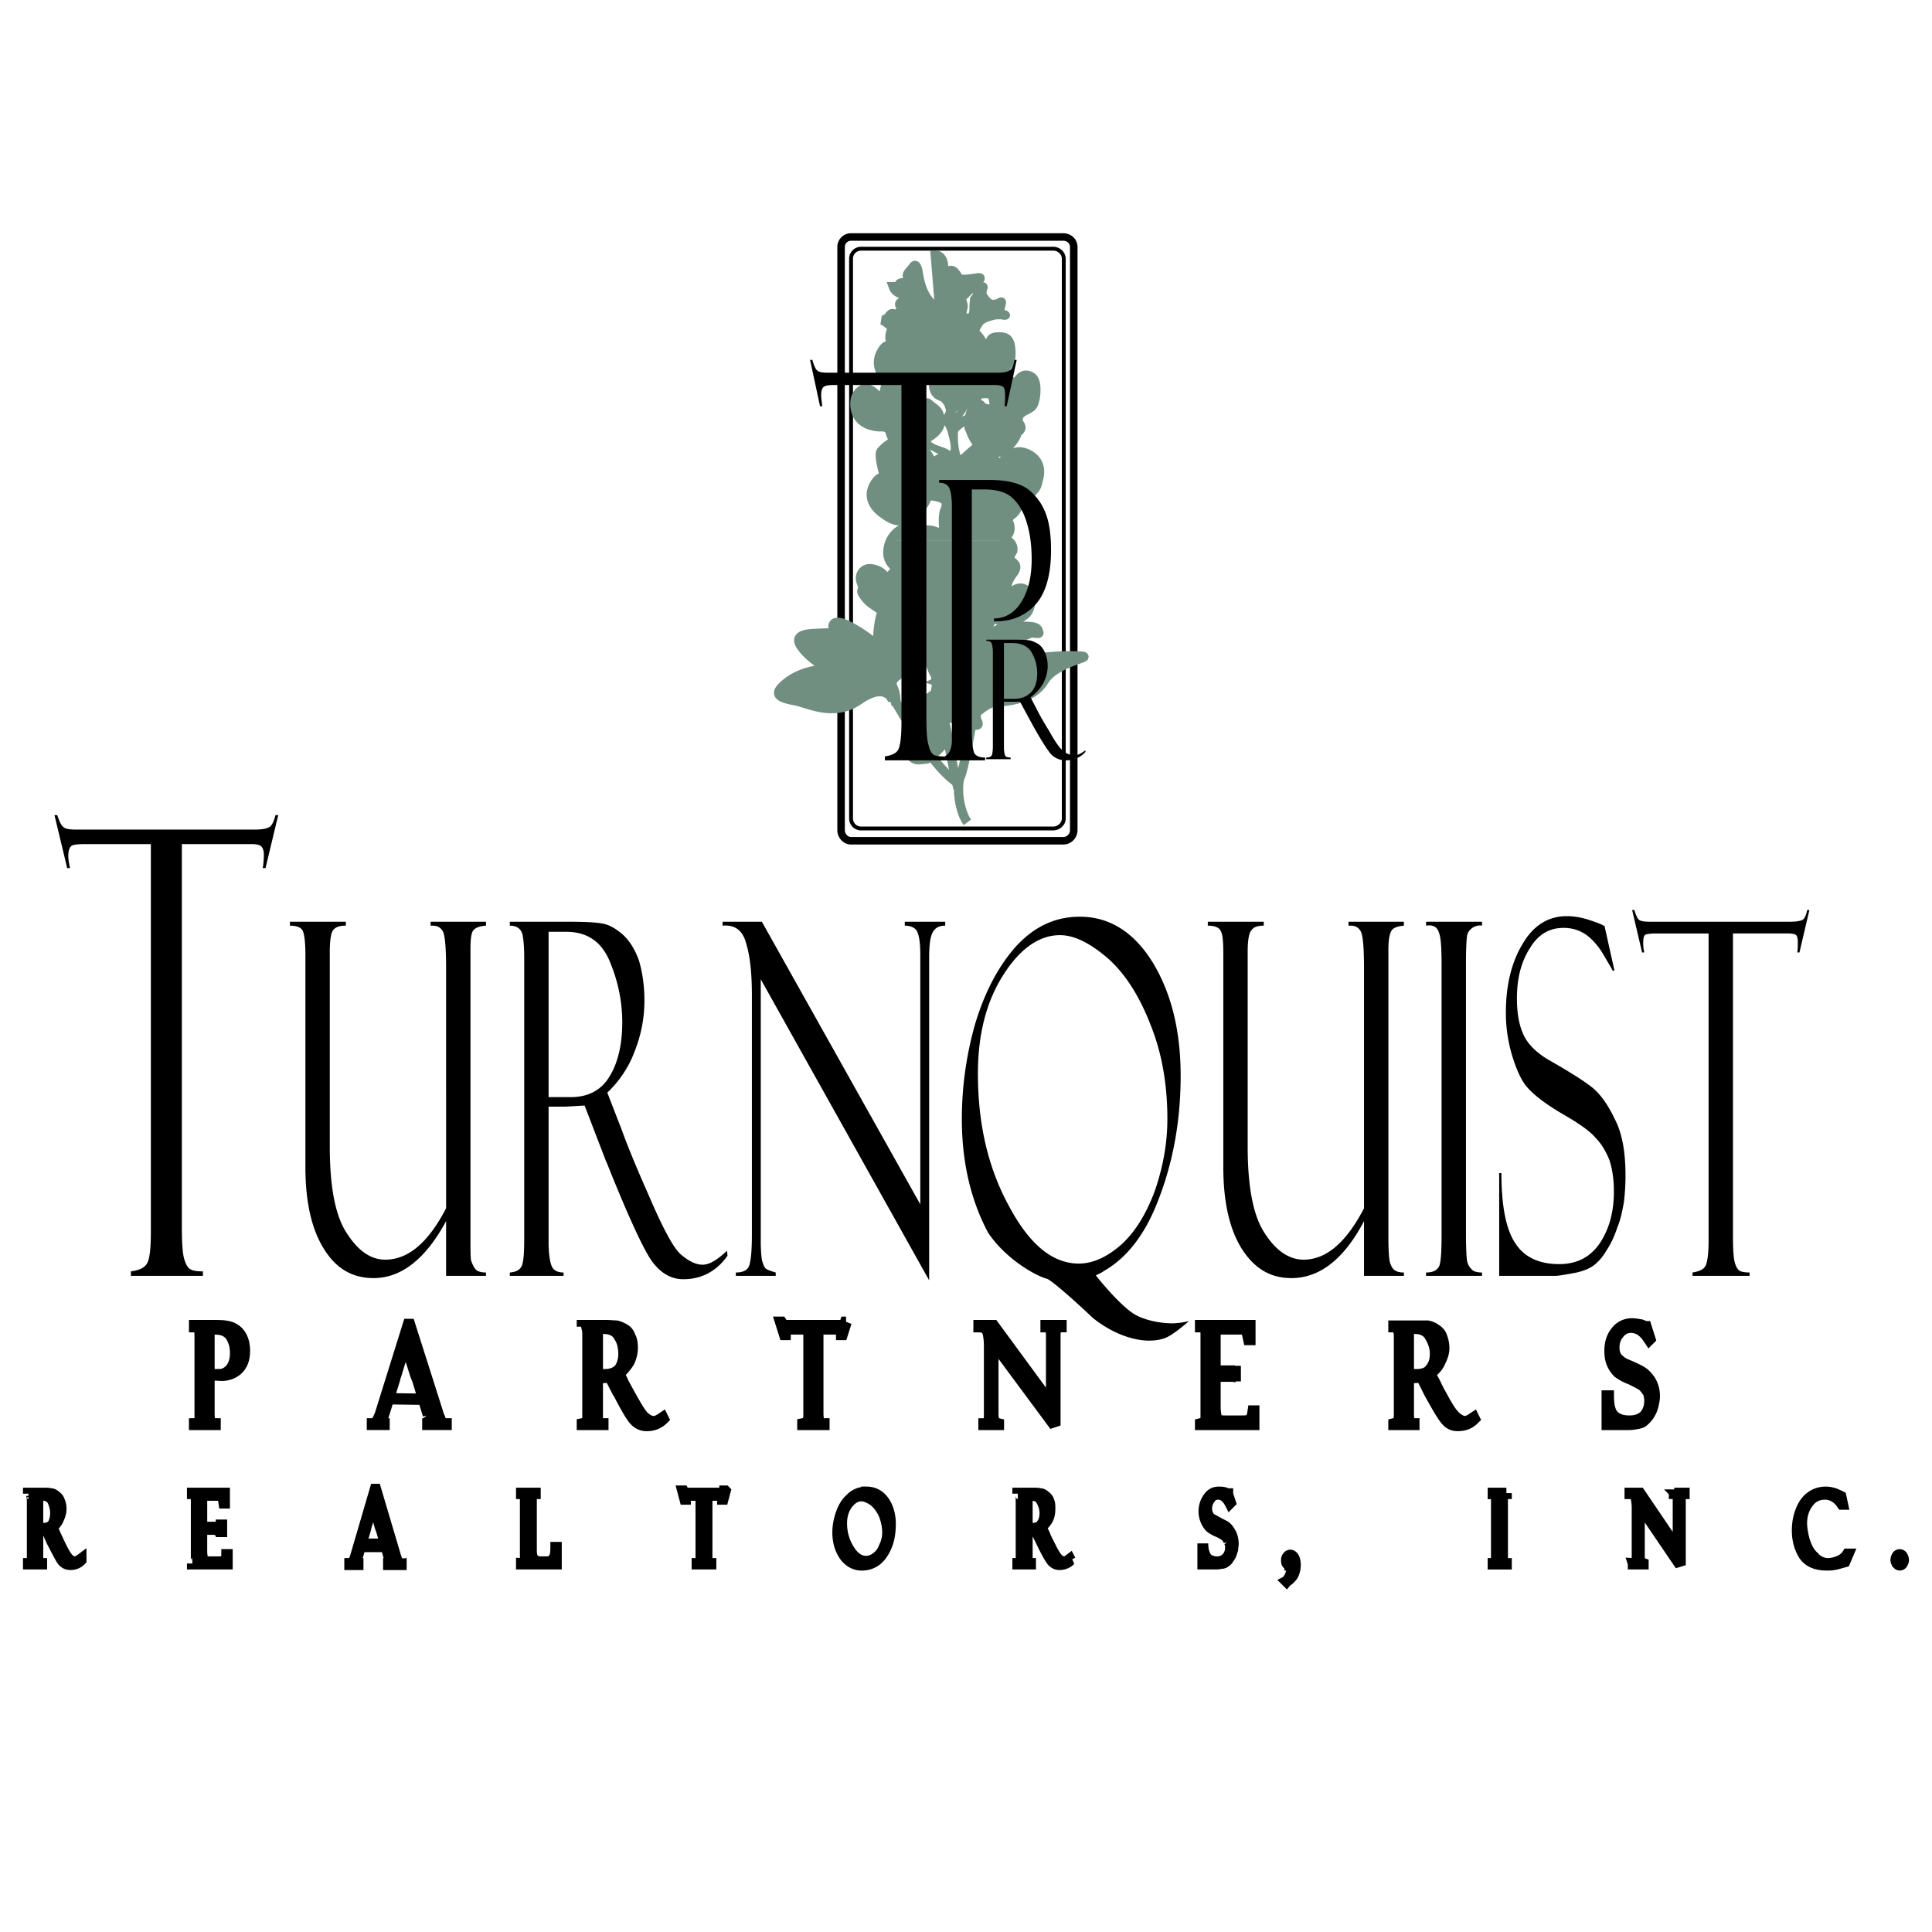 <svg xmlns="http://www.w3.org/2000/svg" width="2500" height="2500" viewBox="0 0 192.756 192.756"><path fill-rule="evenodd" clip-rule="evenodd" fill="#fff" d="M0 0h192.756v192.756H0V0z"/><path d="M3.774 149.191v3.287h.552c.387 0 .719-.111.94-.389.166-.279.276-.67.276-1.115s-.111-.836-.276-1.227c-.221-.389-.553-.557-1.05-.557h-.442v.001zm-.94-.168v-.055h1.437c.387 0 .608 0 .774.055.166 0 .332.057.498.225.166.111.332.277.387.5.111.223.166.502.166.781 0 .391-.111.725-.276 1.059-.111.279-.332.557-.608.779l.332.781c.11.223.276.613.608 1.281.332.668.608 1.059.773 1.17.221.168.387.223.553.223.166 0 .387-.111.608-.277v.111a1.414 1.414 0 0 1-1.05.445c-.332 0-.552-.111-.774-.334-.221-.279-.553-.947-1.105-2.006l-.497-1.115h-.886v2.73c0 .223 0 .391.055.445.055.111.166.168.332.168v.055H2.834v-.055c.166 0 .276-.057.276-.168.056-.055.111-.223.111-.502v-5.627c0-.168-.055-.334-.055-.445-.055-.167-.166-.224-.332-.224zm0 0v-.055h1.437c.387 0 .608 0 .774.055.166 0 .332.057.498.225.166.111.332.277.387.5.111.223.166.502.166.781 0 .391-.111.725-.276 1.059-.111.279-.332.557-.608.779l.332.781c.11.223.276.613.608 1.281.332.668.608 1.059.773 1.17.221.168.387.223.553.223.166 0 .387-.111.608-.277v.111a1.414 1.414 0 0 1-1.05.445c-.332 0-.552-.111-.774-.334-.221-.279-.553-.947-1.105-2.006l-.497-1.115h-.886v2.73c0 .223 0 .391.055.445.055.111.166.168.332.168v.055H2.834v-.055c.166 0 .276-.057.276-.168.056-.055.111-.223.111-.502v-5.627c0-.168-.055-.334-.055-.445-.055-.167-.166-.224-.332-.224zm.94.168v3.287h.552c.387 0 .719-.111.94-.389.166-.279.276-.67.276-1.115s-.111-.836-.276-1.227c-.221-.389-.553-.557-1.05-.557h-.442v.001z" fill-rule="evenodd" clip-rule="evenodd"/><path d="M3.774 149.191v3.287h.552c.387 0 .719-.111.94-.389.166-.279.276-.67.276-1.115s-.111-.836-.276-1.227c-.221-.389-.553-.557-1.05-.557h-.442v.001zm-.94-.168v-.055h1.437c.387 0 .608 0 .774.055.166 0 .332.057.498.225.166.111.332.277.387.5.11.223.166.502.166.781 0 .391-.111.725-.276 1.059-.111.279-.332.557-.608.779l.332.781c.111.223.276.613.608 1.281.332.668.608 1.059.773 1.17.221.168.387.223.553.223.166 0 .387-.111.608-.277v.111a1.414 1.414 0 0 1-1.05.445c-.332 0-.552-.111-.774-.334-.221-.279-.553-.947-1.105-2.006l-.497-1.115h-.886v2.73c0 .223 0 .391.055.445.056.111.166.168.332.168v.055H2.834v-.055c.166 0 .276-.057.276-.168.056-.055.111-.223.111-.502v-5.627c0-.168-.055-.334-.055-.445-.055-.167-.166-.224-.332-.224zm0 0v-.055h1.437c.387 0 .608 0 .774.055.166 0 .332.057.498.225.166.111.332.277.387.5.11.223.166.502.166.781 0 .391-.111.725-.276 1.059-.111.279-.332.557-.608.779l.332.781c.111.223.276.613.608 1.281.332.668.608 1.059.773 1.17.221.168.387.223.553.223.166 0 .387-.111.608-.277v.111a1.414 1.414 0 0 1-1.05.445c-.332 0-.552-.111-.774-.334-.221-.279-.553-.947-1.105-2.006l-.497-1.115h-.886v2.73c0 .223 0 .391.055.445.056.111.166.168.332.168v.055H2.834v-.055c.166 0 .276-.057.276-.168.056-.055.111-.223.111-.502v-5.627c0-.168-.055-.334-.055-.445-.055-.167-.166-.224-.332-.224zm.94.168v3.287h.552c.387 0 .719-.111.94-.389.166-.279.276-.67.276-1.115s-.111-.836-.276-1.227c-.221-.389-.553-.557-1.05-.557h-.442v.001zm82.628 6.577c.332 0 .719-.111 1.05-.391.332-.223.608-.613.774-1.059.221-.445.332-.947.332-1.393 0-.725-.166-1.338-.387-1.895-.276-.559-.608-1.004-1.05-1.338-.442-.279-.829-.445-1.161-.445-.498 0-.94.223-1.382.779-.387.502-.608 1.17-.608 1.951 0 1.002.276 1.895.773 2.674.498.781 1.051 1.117 1.659 1.117zm.055-6.911c.664 0 1.271.279 1.713.891.442.613.664 1.395.664 2.285 0 1.17-.221 2.117-.774 2.953-.498.781-1.216 1.17-2.1 1.17-.664 0-1.271-.334-1.713-.947-.442-.668-.663-1.393-.663-2.34 0-.557.11-1.227.332-1.838.221-.67.552-1.172.995-1.561.385-.39.938-.613 1.546-.613zm0 0c.664 0 1.271.279 1.713.891.442.613.664 1.395.664 2.285 0 1.17-.221 2.117-.774 2.953-.498.781-1.216 1.17-2.1 1.17-.664 0-1.271-.334-1.713-.947-.442-.668-.663-1.393-.663-2.34 0-.557.11-1.227.332-1.838.221-.67.552-1.172.995-1.561.385-.39.938-.613 1.546-.613zm-.055 6.911c.332 0 .719-.111 1.05-.391.332-.223.608-.613.774-1.059.221-.445.332-.947.332-1.393 0-.725-.166-1.338-.387-1.895-.276-.559-.608-1.004-1.05-1.338-.442-.279-.829-.445-1.161-.445-.498 0-.94.223-1.382.779-.387.502-.608 1.17-.608 1.951 0 1.002.276 1.895.773 2.674.498.781 1.051 1.117 1.659 1.117zm16.084-6.577v3.287h.496c.443 0 .773-.111.939-.389.221-.279.332-.67.332-1.115s-.111-.836-.332-1.227c-.166-.389-.553-.557-1.049-.557h-.386v.001zm-.941-.168v-.055h1.438c.332 0 .609 0 .773.055.166 0 .332.057.498.225.166.111.332.277.387.5.111.223.111.502.111.781 0 .391-.057.725-.221 1.059a2.933 2.933 0 0 1-.664.779l.387.781c.055.223.277.613.607 1.281.332.668.609 1.059.775 1.17.221.168.387.223.553.223.164 0 .33-.111.551-.277l.057.111a1.545 1.545 0 0 1-1.105.445c-.277 0-.498-.111-.719-.334-.221-.279-.607-.947-1.105-2.006l-.553-1.115H102.487v2.73c0 .223 0 .391.055.445a.305.305 0 0 0 .275.168v.055h-1.271v-.055c.166 0 .223-.057.277-.168.055-.055.055-.223.055-.502v-5.627c0-.168 0-.334-.055-.445-.001-.167-.112-.224-.278-.224zm0 0v-.055h1.438c.332 0 .609 0 .773.055.166 0 .332.057.498.225.166.111.332.277.387.5.111.223.111.502.111.781 0 .391-.057.725-.221 1.059a2.933 2.933 0 0 1-.664.779l.387.781c.055.223.277.613.607 1.281.332.668.609 1.059.775 1.17.221.168.387.223.553.223.164 0 .33-.111.551-.277l.057.111a1.545 1.545 0 0 1-1.105.445c-.277 0-.498-.111-.719-.334-.221-.279-.607-.947-1.105-2.006l-.553-1.115H102.487v2.73c0 .223 0 .391.055.445a.305.305 0 0 0 .275.168v.055h-1.271v-.055c.166 0 .223-.057.277-.168.055-.055.055-.223.055-.502v-5.627c0-.168 0-.334-.055-.445-.001-.167-.112-.224-.278-.224zm.941.168v3.287h.496c.443 0 .773-.111.939-.389.221-.279.332-.67.332-1.115s-.111-.836-.332-1.227c-.166-.389-.553-.557-1.049-.557h-.386v.001zm-30.122-.445l-.222.836h-.055v-.223c0-.057 0-.111-.056-.111-.055-.057-.11-.057-.166-.057H70.54v6.074c0 .223 0 .391.056.502 0 .111.055.166.11.166.055.057.11.057.221.057v.055h-1.382v-.055c.166 0 .276-.057.332-.168.055-.055.055-.223.055-.445v-6.186h-1.271c-.11 0-.166 0-.221.057-.055 0-.055.055-.055.166v.168h-.056l-.221-.836h.055c.055.111.055.166.111.166.055.057.11.057.276.057h3.371c.11 0 .221 0 .276-.057.055 0 .11-.055.11-.166h.057z" fill="none" stroke="#000" stroke-width="1.082" stroke-miterlimit="2.613"/><path d="M52.024 156.045v-.055a.475.475 0 0 0 .332-.111c.055-.111.055-.223.055-.447v-5.795c0-.223 0-.334-.055-.445s-.166-.168-.332-.168v-.055h1.382v.055c-.166 0-.221.057-.276.113-.055 0-.111.055-.111.111v5.404c0 .445.056.725.221.893.111.166.387.277.719.277h.608c.332 0 .553-.111.663-.334.166-.168.221-.557.221-1.115h.055v1.672h-3.482zM19.194 149.023v-.055H22.4v1.002h-.055c-.055-.389-.11-.611-.166-.668-.056-.055-.166-.111-.332-.111h-1.713v3.176h1.547c.166 0 .276 0 .332-.055 0 0 .055-.057.055-.168h.055v.67h-.055c0-.111-.055-.168-.111-.168 0-.055-.11-.055-.221-.055h-1.603v2.172c0 .334.055.557.055.725.056.168.111.223.222.279.11.055.221.055.442.055h.884c.276 0 .498 0 .553-.055.11 0 .166-.057.221-.168.055-.055.11-.223.11-.502h.055v.947h-3.482v-.055a.426.426 0 0 0 .276-.111c.055-.057.111-.168.111-.391v-5.74c0-.277-.056-.445-.056-.557-.053-.11-.164-.167-.33-.167zM150.293 148.969v.055c-.055 0-.166 0-.221.057l-.166.168V155.769c.055.055.055.111.111.166.055 0 .166.057.275.057v.055h-1.326v-.055c.166 0 .275-.057.275-.168.057-.055.057-.277.057-.613v-5.35c0-.334 0-.557-.057-.668a.302.302 0 0 0-.275-.168v-.055h1.327v-.001zM167.039 148.969h.996v.055c-.166 0-.277.057-.332.168-.055.057-.055.223-.055.502v6.463l-4.09-6.018v5.238c0 .168 0 .279.055.334 0 .111 0 .168.055.168.057.055.111.055.277.111v.055h-.996v-.055a.473.473 0 0 0 .332-.111c.057-.111.057-.334.057-.67v-4.791c0-.391-.057-.725-.111-1.004-.111-.277-.277-.391-.607-.391v-.055h.994l3.814 5.629v-4.961c0-.277-.057-.445-.111-.5a.415.415 0 0 0-.277-.113v-.054h-.001z" fill-rule="evenodd" clip-rule="evenodd" stroke="#000" stroke-width="1.082" stroke-miterlimit="2.613"/><path d="M38.815 155.377l-.718-2.562-.166-.447-.663-2.396-.774 2.453v.055l-.055.225-.829 2.785c-.055.168-.055.391-.055.391 0 .111.055.111.166.111v.111h-.829v-.111c.11 0 .221 0 .276-.057.11-.111.166-.277.276-.557l1.989-6.799h.056l1.934 6.52s.055.223.166.502c.11.279.276.391.442.391v.111H38.76v-.111c.111 0 .221-.057.221-.168 0-.055-.055-.223-.11-.391l-.056-.056z" fill="none" stroke="#000" stroke-width="1.082" stroke-miterlimit="2.613"/><path fill-rule="evenodd" clip-rule="evenodd" stroke="#000" stroke-width="1.082" stroke-miterlimit="2.613" d="M35.997 154.039h2.542v.279h-2.542v-.279zM183.676 149.303l.166.781h-.055c-.443-.67-1.051-1.004-1.715-1.004-.662 0-1.27.279-1.656.836-.443.557-.664 1.281-.664 2.062 0 .5.111 1.113.275 1.727.223.668.498 1.227.941 1.615.387.447.883.67 1.436.67.387 0 .773-.111 1.162-.279.33-.166.607-.391.773-.668h.055l-.332.779c-.607.168-.939.279-1.105.279-.166.055-.441.055-.719.055-1.049 0-1.822-.334-2.266-1.002-.441-.725-.662-1.504-.662-2.508 0-.613.109-1.281.33-1.84.223-.611.553-1.113.996-1.447.441-.336.939-.502 1.547-.502.277 0 .498.055.719.111.221.055.387.168.553.223l.221.112zM189.148 155.656c0-.168.055-.279.109-.391s.166-.168.277-.168c.109 0 .221.057.275.168s.111.223.111.391c0 .111-.057.223-.111.334s-.166.166-.275.166c-.111 0-.166-.055-.277-.166-.054-.111-.109-.222-.109-.334z"/><path d="M122.492 149.08l.277.836-.055.055s-.057-.111-.166-.277c-.166-.223-.277-.334-.443-.445s-.387-.168-.553-.168c-.387 0-.662.168-.828.445a1.566 1.566 0 0 0-.332 1.004c0 .223.055.445.166.668.055.168.275.334.607.502.498.279.83.445 1.051.557.166.111.387.336.553.67.166.277.275.668.275 1.113 0 .168-.055.391-.055.559l-.166.5c-.055.168-.166.279-.275.447a.666.666 0 0 1-.277.277c-.109.111-.275.168-.498.168-.221.055-.387.055-.441.055h-1.326v-2.061c0 .668.166 1.17.387 1.447.221.225.553.391 1.051.391.441 0 .719-.166.994-.445.221-.279.332-.613.332-1.004 0-.277-.055-.445-.166-.611a1.201 1.201 0 0 0-.277-.447c-.164-.166-.441-.334-.828-.5-.387-.168-.664-.336-.828-.502-.111-.168-.277-.334-.389-.67a2.273 2.273 0 0 1-.164-.836c0-.557.164-1.002.441-1.393.275-.391.607-.557 1.051-.557.164 0 .33 0 .553.055.164.057.275.111.33.111v.056h-.001zm5.86 8.693c.221-.279.387-.502.441-.781.111-.277.166-.5.166-.668s-.109-.223-.109-.223l-.057.055h-.11a.408.408 0 0 1-.221-.111c-.111-.111-.111-.223-.111-.389 0-.111 0-.225.111-.336.055-.111.164-.166.275-.166s.221.055.332.223c.109.168.166.445.166.725 0 .502-.111.836-.277 1.115-.22.277-.386.445-.606.556z" fill="none" stroke="#000" stroke-width="1.082" stroke-miterlimit="2.613"/><path d="M19.416 132.363v-.111h2.21c.774 0 1.382.111 1.714.334.387.223.608.502.773.836s.276.779.276 1.338c0 .836-.221 1.447-.718 1.895-.442.389-1.05.611-1.824.557v-.057c.498 0 .885-.223 1.216-.611.277-.391.442-.893.442-1.506 0-.5-.055-.891-.221-1.281-.166-.391-.332-.668-.608-.836-.276-.223-.719-.334-1.271-.334h-.553v8.471c0 .445.055.725.166.836.056.111.222.166.442.166v.057h-2.045v-.057c.387 0 .553-.223.553-.668v-8.137c0-.389-.056-.613-.111-.725s-.221-.167-.441-.167z" fill-rule="evenodd" clip-rule="evenodd" stroke="#000" stroke-width="1.127" stroke-miterlimit="2.613"/><path d="M58.104 132.363v-.111h2.211c.553 0 .995.055 1.216.055.221.057.497.168.773.334.276.168.442.391.553.725.166.279.221.67.221 1.115s-.11.947-.332 1.393a5.055 5.055 0 0 1-.995 1.17l.498 1.059c.166.279.442.836.995 1.785.498.891.884 1.447 1.161 1.615.276.223.553.334.829.334s.553-.168.884-.391l.055.111c-.442.447-.995.67-1.658.67-.442 0-.829-.168-1.16-.502-.332-.334-.885-1.281-1.659-2.787l-.055-.055-.773-1.504-.664.055h-.608v3.734c0 .334 0 .557.055.668s.221.223.498.223v.057h-2.045v-.057c.276-.055.442-.111.498-.223s.055-.391.055-.725v-7.857c0-.277 0-.445-.055-.613-.056-.166-.222-.278-.498-.278zm1.492.166v4.625h.774c.664 0 1.105-.223 1.437-.557.276-.391.442-.891.442-1.504s-.11-1.227-.442-1.729c-.276-.557-.829-.836-1.603-.836h-.608v.001z" fill="none" stroke="#000" stroke-width="1.127" stroke-miterlimit="2.613"/><path d="M84.412 131.918l-.387 1.225h-.055v-.334c0-.055 0-.168-.055-.168-.055-.055-.166-.055-.276-.055h-2.045V141c0 .391.056.613.056.725.055.168.11.223.221.279.056 0 .166.055.332.055v.057h-2.101v-.057c.276-.055.442-.111.498-.223s.111-.334.111-.668v-8.582h-1.935c-.221 0-.332 0-.387.055-.056 0-.111.113-.111.225 0 .055.055.111.055.277h-.055l-.387-1.225h.056c.11.166.166.277.221.277.056.057.166.057.387.057h5.14c.221 0 .331 0 .442-.057.111 0 .166-.111.221-.277h.054zM104.365 132.252h1.492v.111c-.223 0-.387.055-.443.166-.109.111-.166.391-.166.725v8.973l-6.189-8.359v7.301c0 .223.055.389.055.5.057.113.057.225.111.225.055.055.166.111.387.166v.057h-1.438v-.057c.223 0 .387-.111.443-.223.109-.111.109-.391.109-.836v-6.688c0-.557-.055-1.059-.166-1.447-.164-.336-.441-.502-.883-.502v-.111h1.436l5.805 7.912V133.2c0-.391-.057-.613-.166-.725-.057-.057-.223-.111-.387-.111v-.112zM119.785 132.363v-.111h4.918v1.393h-.109c-.111-.502-.166-.836-.277-.891-.055-.113-.221-.168-.496-.168h-2.598v7.746c0 .502.055.779.109 1.002s.166.334.332.391.387.057.662.057h1.383c.441 0 .719 0 .828-.057.111 0 .223-.111.277-.223.109-.111.166-.334.221-.725h.055v1.338h-5.305v-.057c.221-.055.332-.111.441-.166.055-.057.111-.279.111-.559v-7.969c0-.389 0-.611-.057-.779-.053-.167-.219-.222-.495-.222zM164.221 132.363l.387 1.227-.055.055s-.111-.168-.277-.391c-.221-.277-.441-.445-.662-.613-.275-.111-.553-.223-.885-.223-.496 0-.939.223-1.215.613-.332.391-.498.836-.498 1.395 0 .334.055.668.221.947.166.223.441.5.885.723.828.336 1.381.613 1.658.781.275.166.553.445.828.836.277.445.443.947.443 1.615 0 .279-.057.502-.111.781-.055.223-.109.445-.221.668s-.221.445-.387.613c-.166.223-.332.334-.443.445-.164.111-.441.168-.773.223-.33.057-.553.057-.662.057h-2.102v-2.842h.111c0 .947.166 1.615.498 1.949.387.391.883.559 1.602.559.664 0 1.162-.168 1.549-.559.33-.389.496-.891.496-1.449 0-.334-.055-.611-.166-.891-.166-.223-.33-.445-.496-.613-.221-.168-.664-.391-1.217-.668a5.054 5.054 0 0 1-1.271-.67c-.221-.223-.441-.5-.607-.891s-.221-.836-.221-1.227c0-.779.166-1.393.607-1.949a1.959 1.959 0 0 1 1.604-.781c.275 0 .553.057.885.111.274.113.44.169.495.169z" fill-rule="evenodd" clip-rule="evenodd" stroke="#000" stroke-width="1.127" stroke-miterlimit="2.613"/><path d="M140.51 132.529v4.625h.83c.607 0 1.105-.166 1.381-.557.332-.391.498-.891.498-1.504s-.166-1.17-.498-1.729c-.275-.557-.828-.836-1.547-.836h-.664v.001zm-1.436-.166v-.057H142.445c.275.057.553.168.773.334.277.168.498.391.607.725.111.279.221.67.221 1.115 0 .502-.164.947-.387 1.393-.221.502-.553.836-.994 1.17l.553 1.059c.111.279.441.893.939 1.785.498.891.939 1.447 1.217 1.615.275.223.553.334.773.334.275 0 .553-.168.885-.391l.055.111c-.443.447-.939.67-1.658.67-.441 0-.83-.168-1.105-.502-.332-.334-.885-1.281-1.713-2.787l-.773-1.559-.719.055h-.609v3.734c0 .334.057.557.111.668.055.168.221.223.441.223v.057h-1.988v-.057c.221-.055.387-.111.441-.223s.111-.334.111-.725v-7.857c0-.223-.057-.445-.111-.613-.054-.165-.165-.277-.441-.277zm-96.335 8.805l-1.05-3.455-.221-.559-.995-3.176-.995 3.232-.055.111-.055.279-1.161 3.732c-.11.223-.11.391-.11.502s.055.223.221.223v.057h-1.161v-.057c.166 0 .332-.055.387-.166.11-.111.221-.336.387-.725l2.819-9.027h.11l2.764 8.693s.055.277.221.611c.11.391.332.613.663.613v.057h-1.824v-.057c.166 0 .221-.111.221-.277 0-.113 0-.279-.11-.559l-.056-.052zm-4.145-1.617l4.034.057" fill="none" stroke="#000" stroke-width="1.127" stroke-miterlimit="2.613"/><path d="M27.761 81.319l-1.271 5.293h-.276c.055-.334.11-.78.11-1.337 0-.446-.11-.725-.332-.892-.166-.111-.498-.167-.939-.167h-6.909v38.115c0 1.561.056 2.619.222 3.232.166.557.332.891.608 1.059.276.168.663.223 1.271.223v.445H13.06v-.445c.884-.111 1.437-.391 1.658-.891.221-.447.332-1.449.332-3.01V84.217H8.417c-.664 0-1.105.056-1.271.167-.221.167-.332.501-.332 1.003 0 .278.055.668.166 1.226h-.276L5.433 81.32h.276c.221.668.442 1.114.664 1.226.166.167.663.223 1.326.223H25.33c.663 0 1.161-.056 1.492-.223.276-.112.497-.558.663-1.226h.276v-.001zM48.487 127.291h-3.979v-5.461c-2.045 3.789-4.477 5.686-7.24 5.686-2.1 0-3.758-.947-4.974-2.955-1.216-1.949-1.824-4.68-1.824-8.135V95.25c0-1.282-.11-2.062-.276-2.396-.166-.334-.608-.501-1.271-.501v-.39h5.582v.39c-.608 0-.995.111-1.271.446-.221.279-.332 1.059-.332 2.229v19.336c0 4.068.553 6.967 1.713 8.693 1.105 1.729 2.376 2.619 3.813 2.619 2.321 0 4.311-1.727 6.08-5.127V96.644c0-2.118-.111-3.343-.332-3.734-.221-.39-.553-.557-1.05-.557h-.166v-.39h5.527v.39c-.719.056-1.105.223-1.327.557-.166.335-.221.892-.221 1.839v28.753c0 1.115 0 1.895.055 2.23.111.334.221.611.442.891.166.223.553.334 1.05.334v.334h.001zM50.864 92.353v-.39h5.914c1.548 0 2.598.056 3.261.167.719.111 1.382.501 2.1 1.115.718.668 1.216 1.504 1.603 2.563.331 1.114.552 2.452.552 4.013 0 1.783-.331 3.455-.995 5.127-.608 1.615-1.548 2.953-2.708 4.066l1.492 3.846c.332.947 1.161 3.064 2.598 6.297 1.382 3.232 2.432 5.238 3.206 5.963.774.668 1.492 1.059 2.21 1.059.719 0 1.492-.502 2.432-1.393l.055.5c-1.105 1.561-2.598 2.342-4.421 2.342-1.216 0-2.266-.613-3.15-1.84-.829-1.17-2.376-4.514-4.532-9.918-.056-.057-.056-.057-.056-.111l-2.1-5.461-1.879.111h-1.713v13.484c0 1.115.111 1.895.276 2.34.166.502.608.725 1.216.725v.334h-5.361v-.334c.663-.055 1.05-.277 1.216-.725.166-.445.221-1.336.221-2.619V95.529c0-.947-.055-1.671-.166-2.284-.166-.614-.608-.892-1.271-.892zm3.868.613v16.495h2.211c1.713 0 3.04-.67 3.869-2.062.829-1.338 1.271-3.176 1.271-5.406 0-2.117-.442-4.178-1.271-6.129-.829-1.95-2.266-2.897-4.311-2.897h-1.769v-.001zM90.271 91.962h4.034v.39c-.607 0-.995.223-1.216.613-.276.446-.387 1.282-.387 2.619v32.154L75.901 97.703v26.135c0 .836.055 1.447.11 1.838.111.445.221.668.332.836.165.168.497.279 1.05.445v.334h-3.979v-.334c.718 0 1.161-.223 1.326-.668.166-.445.276-1.449.276-3.064V99.318c0-2.117-.166-3.845-.553-5.127-.332-1.337-1.105-1.95-2.376-1.839v-.39h3.924l15.807 28.196V95.25c0-1.393-.166-2.173-.442-2.508-.276-.279-.664-.39-1.105-.39v-.39zM140.068 127.291h-3.979v-5.461c-1.99 3.789-4.422 5.686-7.24 5.686-2.102 0-3.703-.947-4.975-2.955-1.217-1.949-1.824-4.68-1.824-8.135V95.25c0-1.282-.055-2.062-.277-2.396-.164-.334-.607-.501-1.27-.501v-.39h5.582v.39c-.553 0-.996.111-1.217.446-.275.279-.387 1.059-.387 2.229v19.336c0 4.068.553 6.967 1.713 8.693 1.105 1.729 2.432 2.619 3.869 2.619 2.266 0 4.256-1.727 6.025-5.127V96.644c0-2.118-.111-3.343-.332-3.734-.221-.39-.553-.557-.996-.557h-.221v-.39h5.527v.39c-.664.056-1.105.223-1.271.557-.166.335-.275.892-.275 1.839v28.753c0 1.115.055 1.895.109 2.23.057.334.166.611.387.891.223.223.553.334 1.051.334v.334h.001zM147.861 91.962v.39c-.275-.055-.553 0-.885.167-.332.223-.553.501-.607.836-.055.39-.109 1.281-.109 2.619v27.139c0 1.447.055 2.34.109 2.674s.221.613.441.836c.166.223.553.334 1.051.334v.334h-5.582v-.334c.719 0 1.105-.223 1.326-.668.166-.502.221-1.504.221-3.121V96.309c0-1.671-.055-2.786-.275-3.288-.166-.557-.607-.78-1.271-.668v-.39h5.581v-.001zM160.076 92.353l.994 4.458-.166.057c0-.057-.275-.502-.828-1.45-.498-.892-1.105-1.616-1.77-2.117-.719-.502-1.436-.725-2.32-.725-1.438 0-2.543.669-3.371 2.062-.885 1.394-1.271 3.066-1.271 4.96 0 1.336.166 2.451.553 3.398.387 1.004 1.215 1.895 2.486 2.676 2.156 1.225 3.648 2.172 4.422 2.785s1.547 1.615 2.266 3.121c.773 1.449 1.105 3.344 1.105 5.684 0 .947-.055 1.838-.166 2.73-.166.891-.332 1.727-.662 2.508-.277.836-.607 1.561-1.051 2.229-.387.668-.828 1.17-1.271 1.504-.441.336-1.105.613-1.99.781-.938.166-1.547.277-1.822.277h-5.639v-10.252h.221c0 3.398.498 5.74 1.438 7.076.885 1.338 2.377 2.006 4.311 2.006 1.824 0 3.152-.725 4.09-2.117.941-1.449 1.383-3.121 1.383-5.127 0-1.225-.166-2.283-.441-3.119-.332-.836-.775-1.617-1.383-2.23-.553-.668-1.658-1.447-3.316-2.395-1.602-.947-2.707-1.783-3.371-2.508-.664-.67-1.16-1.783-1.602-3.178a14.868 14.868 0 0 1-.664-4.402c0-2.73.553-5.014 1.658-6.854 1.105-1.894 2.598-2.786 4.422-2.786.662 0 1.436.111 2.266.39.828.278 1.271.446 1.381.557l.108.001zM180.525 90.792l-.994 4.235h-.221c.055-.279.055-.613.055-1.059 0-.334-.055-.613-.221-.724a2.142 2.142 0 0 0-.719-.112h-5.527v30.203c0 1.281.055 2.117.166 2.562s.275.725.498.893c.221.111.553.166.994.166v.334h-5.693v-.334c.719-.111 1.162-.334 1.326-.725.166-.389.277-1.17.277-2.395V93.133h-5.25c-.553 0-.885.056-1.051.112-.166.111-.221.39-.221.835 0 .167 0 .501.109.947h-.221l-.994-4.235h.221c.166.557.332.892.498 1.003s.496.167 1.049.167h13.984c.553 0 .939-.056 1.215-.167.221-.111.387-.446.498-1.003h.222zM107.625 126.066c1.438 0 2.875-.67 4.311-1.951 1.383-1.281 2.488-3.121 3.316-5.404.775-2.285 1.217-4.625 1.217-7.078 0-3.455-.553-6.631-1.713-9.473-1.105-2.842-2.543-5.07-4.256-6.576-1.77-1.504-3.316-2.284-4.754-2.284-2.045 0-3.979 1.337-5.637 3.956-1.713 2.676-2.543 5.963-2.543 9.863 0 4.961.994 9.363 3.096 13.207 2.045 3.846 4.365 5.74 6.963 5.74zm1.713 1.17c0 .055 2.377 3.01 3.869 3.9 1.162.668 2.764.893 3.76.893.387 0 .939-.057 1.658-.225 0 0-1.383 1.227-2.211 1.617-.609.279-1.328.334-1.77.334-1.381 0-3.482-.557-5.637-2.285-.387-.389-3.98-3.732-4.588-3.9-1.105-.279-4.145-2.006-5.859-4.625-1.768-3.344-2.597-7.133-2.597-11.312a34.7 34.7 0 0 1 1.326-9.473c.941-3.121 2.268-5.684 4.035-7.69 1.824-2.006 3.924-3.009 6.412-3.009 2.93 0 5.361 1.504 7.24 4.513 1.879 3.064 2.818 6.854 2.818 11.367s-.773 8.693-2.266 12.482c-1.271 3.289-3.041 5.629-5.361 6.967-.331.224-.442.278-.829.446z" fill-rule="evenodd" clip-rule="evenodd"/><path d="M120.779 136.709h2.431c0-.055.057-.055.057-.111.055-.055.055-.166.055-.334v1.561c0-.223-.055-.334-.055-.391-.057 0-.166-.055-.332-.055h-2.211" fill="none" stroke="#000" stroke-width=".966" stroke-miterlimit="2.613"/><path d="M85.905 24.814h19.179c.553 0 1.049.446 1.049 1.003v55.836c0 .557-.496 1.003-1.049 1.003H85.905a.995.995 0 0 1-.995-1.003V25.818a.995.995 0 0 1 .995-1.004z" fill="none" stroke="#000" stroke-width=".385" stroke-linejoin="round" stroke-miterlimit="2.613"/><path d="M84.91 23.645h21.168c.607 0 1.051.446 1.051 1.003v58.176c0 .557-.443 1.059-1.051 1.059H84.91c-.553 0-.995-.502-.995-1.059V24.647a.994.994 0 0 1 .995-1.002z" fill="none" stroke="#000" stroke-width=".751" stroke-linejoin="round" stroke-miterlimit="2.613"/><path d="M97.014 71.846s-.829 4.959-1.216 5.684c-.111.223-.166.725-.166 1.226 0 1.115.332 2.563.884 3.288m-3.205-14.711s1.99 10.532 2.266 11.312m-6.798-9.641s3.813 7.077 6.577 8.972" fill="none" stroke="#718f80" stroke-width=".924" stroke-miterlimit="2.613"/><path d="M82.92 66.998s-1.769-1.115-2.487-1.895c-.719-.78-1.493-1.784.663-1.895 2.1-.111 2.929-.111 3.703.391.773.501 2.321 2.452 2.653 3.231.332.78-.664 1.839-1.437 1.338-.774-.501-3.095-1.17-3.095-1.17z" fill-rule="evenodd" clip-rule="evenodd" fill="#718f80" stroke="#718f80" stroke-width=".924" stroke-miterlimit="2.613"/><path d="M88.834 65.605s-1.935-2.118-4.422-3.288c-1.216-.557-1.713-.056-.939 1.059.553.724.939 1.95 2.984 3.009.442.501.553 1.17.774 1.393.719.724 1.658-.279 1.658-.279l-.055-1.894z" fill-rule="evenodd" clip-rule="evenodd" fill="#718f80" stroke="#718f80" stroke-width=".924" stroke-miterlimit="2.613"/><path d="M88.889 69.562s-.774-1.449-3.261.334c-2.542 1.727-5.195.167-6.412 0-1.161-.223-1.99-.502-1.271-1.282.719-.78 2.598-2.229 6.356-1.784 3.703.502 3.537 1.059 3.924 1.505.388.446.664 1.227.664 1.227zM89.386 69.952s0-.78-.276-1.337c-.221-.502-.11-.78.387-1.17.442-.334 2.874-1.672 2.874-2.953 0-1.282-.111-3.177-1.216-4.068-1.05-.892-2.321-1.114-2.874-.111-.553.947-1.05 3.957-.387 4.848.664.947-.11 1.282.387 2.285.553 1.001 1.105 2.506 1.105 2.506z" fill-rule="evenodd" clip-rule="evenodd" fill="#718f80" stroke="#718f80" stroke-width=".924" stroke-miterlimit="2.613"/><path d="M93.753 65.326s-.94.111-1.05-2.34c-.055-.501.11-.557-.939-1.672-.387-.39-2.542-2.953-2.321-.947.221 2.006.11 5.071 1.989 5.35 1.879.334 1.105.892 2.045.725.939-.169.276-1.116.276-1.116z" fill-rule="evenodd" clip-rule="evenodd" fill="#718f80" stroke="#718f80" stroke-width=".924" stroke-miterlimit="2.613"/><path d="M93.698 67.89s-2.156-2.507.607-2.619c2.763-.167 2.156 1.95 2.156 1.95l-1.824 1.17-1.161-.39.222-.111zM102.65 63.208c.664-.111-2.432.725-3.316 2.062-.883 1.338-2.154-1.17-2.154-1.17s1.604-1.059 2.377-1.281c.719-.223 1.602-.334 2.598-.334.939 0 1.381.112 1.438.446.109.334.164.278-.553.223-.664 0-.664.055-.664.055s-.388.111.274-.001z" fill-rule="evenodd" clip-rule="evenodd" fill="#718f80" stroke="#718f80" stroke-width=".924" stroke-miterlimit="2.613"/><path d="M103.039 66.273s.33-1.002.221-1.504c-.057-.446-2.377-.334-3.482.892-1.105 1.17-.277 1.393-.277 1.393l1.549-.056 1.989-.725z" fill-rule="evenodd" clip-rule="evenodd" fill="#718f80" stroke="#718f80" stroke-width=".924" stroke-miterlimit="2.613"/><path d="M94.361 65.159s.608-1.226 1.99-1.449c1.382-.167 1.769-.167 2.708.668.166.167.332.334.441.446.553.725.719 1.337.719 1.337l-1.105 3.232s-3.979-1.616-4.642-3.566c-.664-1.894-.111-.668-.111-.668zM94.637 73.685s-1.824 2.117-2.266 2.062c-.387-.056-1.547.558-1.769-1.226-.221-1.839-.774-2.953 2.929-5.517l1.106 4.681z" fill-rule="evenodd" clip-rule="evenodd" fill="#718f80" stroke="#718f80" stroke-width=".924" stroke-miterlimit="2.613"/><path d="M93.311 69.338s-.055-1.95 1.603-3.12c1.658-1.171 2.045 2.562 2.266 3.455.166.947.221 1.728.221 1.95 0 .279.607.947-.387.668a3.646 3.646 0 0 1-.553-.223c-1.769-.613-2.708-.39-3.04-1.114-.276-.724-.11-1.616-.11-1.616z" fill-rule="evenodd" clip-rule="evenodd" fill="#718f80" stroke="#718f80" stroke-width=".924" stroke-miterlimit="2.613"/><path d="M99.225 70.063c.885-.111 3.703-.056 4.975-2.173 1.271-2.062 5.691-2.396 3.205-2.452-2.432-.111-7.295.502-7.793 1.226-.498.725-2.156 3.399-2.432 3.566-.277.167 0 1.114 0 1.114s1.16-1.17 2.045-1.281z" fill-rule="evenodd" clip-rule="evenodd" fill="#718f80" stroke="#718f80" stroke-width=".924" stroke-miterlimit="2.613"/><path d="M96.129 46.436s-.939-.892-.774-3.455c0 0 .94-1.17 1.824-.78v-.78s-1.271.167-1.658.836v-.613s.995-.724.774-1.616c-.276-.947-.166 0-.166 0s-.166 1.226-.884 1.449c0 0-.276-.39-.111-1.226.166-.836-.497-.446-.497-.111.055.39.055 2.285-1.271 1.114-1.271-1.17.276.668.276.668s.774-.223 1.161 1.226.276 1.56.276 1.728c0 .167-.221.446-.553.223-.332-.279-1.437-.446-1.769-.836-.332-.39-.442-.892-.663-1.003-.221-.056-1.105.836-.884 1.115.221.223.995-.167 2.211.557 1.216.725 1.271.39 1.326 1.337.111.891 1.382.167 1.382.167z" fill-rule="evenodd" clip-rule="evenodd" fill="#718f80" stroke="#718f80" stroke-width=".462" stroke-miterlimit="2.613"/><path d="M100.551 53.958c.664.39.498 1.003.498 1.003s-.553.725-.111 1.059c.443.279.607.613.057 1.282-.498.724-.775 1.337-.277 2.173l.498-.613s.662-.501 1.27.111c.555.669.389 2.006-.33 2.452-.773.502-1.492 1.394-2.93.167 0 0-1.051.947-.994 2.452.109 1.561-3.98 2.285-3.98 2.285-1.161-.669-2.155-2.842-1.161-4.848.995-2.062.056-.892.056-.892s-2.487 2.118-4.975.446c-1.382-.892-1.548-1.003-1.989-1.616-.498-.669.11-.39-.221-1.226-.387-.892.276-1.449.718-1.449.442-.056 1.492.223 1.769 1.115l1.05-1.17s-1.16-.557-.884-2.006c0-.279.11-.501.221-.725h11.715z" fill-rule="evenodd" clip-rule="evenodd" fill="#718f80"/><path d="M88.834 53.958c.552-1.114 1.824-1.839 3.095-1.003 0 0 .995-.334 1.99.39.11.055.221.111.276.111-.055-.668-.166-2.006.055-2.507.276-.669.221-1.059-.387-1.282-.663-.223-1.327-.223-1.327-.223s-.166.947-1.05 1.56c-.939.613-1.437 1.728-3.482.167s-.608-3.176-.332-3.399c.276-.167.553-.279.553-.279s-.608-2.062-.332-2.452c.332-.39 1.05-1.003 1.327-.892 0 0-.387-.836-.442-1.114-.111-.334-.553-.501-.94-.446-.387 0-1.99-.112-2.432-1.504-.387-1.394.276-2.062.663-2.229.387-.167.774 0 1.105.279.276.279.608.613.939.167.276-.446.111-.669.332-1.059.221-.391-.276-.558-.387-.78-.11-.223-.774-1.115-.166-2.285.608-1.114.94-.557.94-.557s.442-.223.166-.39c-.276-.223-.276-.836-.055-1.281 0 0 .221-.391-.884-1.003 0 0 .332-.056.553-.279.166-.223.332-.501.553-.334.276.167.608-.278.608-.278s.332-.279.055-.558c-.332-.278.498-.557.498-.557s.221.279.995.223c.774-.111-.332.501-.055.613.332.167.332.39.276.724-.055.334.664.558.664.558l-.11.39s.498-.223-.111-.836c-.553-.557.221-1.059.221-1.059s-.276-.613-.829-.836c-.498-.278-1.935-.167-2.267-1.114h.442c.387-.056-.056-.334.442-.39.497 0 .718-.334.553-.613-.166-.279.387-.669.497-.892.166-.223.276-.39.442 0 .221.446.166 2.842 1.99 4.012l.332.836-.498-6.129s.774 0 .829 1.114c.055 1.059.166.836.553.502.442-.334.884.613.884.613s-.166.446 1.99.056c.553-.056.111.223-1.713 2.062 0 0 .332.669.221.947-.111.279-.111.725-.111.725s.221.39.774.279c.552-.112.442-1.17.442-1.17l.055-.669.332-.445s-.221-.446.332-.725c.498-.334-.221.279.221.947.498.725.828.78 1.326.669.498-.167.553-.446.387.223-.166.502 0 .725.166.836.221 0 .387.056.277.056-.111 0-.166 0-.277-.056-.275 0-.664 0-.885.056-.387.111-1.215.279-1.492.78-.332.501-.441.836-.441.836s.498.501.719.892c.166.446.275.947.662.501.387-.501.166-.78.885-.836.773-.056 1.271.056 1.383 1.059.109 1.059-.057 1.337-.223 1.616-.109.279-.607.446 0 1.393.609.947.553.947.83.446.332-.501.719-.947 1.438-.557.662.334.496 1.95.33 2.452-.109.501-.33.668-1.049 1.003-.719.39-.609.947-.498 1.17.111.223.498.501-.221 1.003 0 0 .109.279-.719 1.226-.83.947-.773.669-1.16.669-.332 0-.553.501-.277.835.332.334.607.334.996-.111.441-.446 1.105-1.059 2.209-.557 1.107.501 1.383 1.449 1.162 2.396s-.221 1.003-.885 1.616c-.664.557-.441.892-.994.892 0 0-.387.892-.719 1.114-.277.167-.443.39-.498.669.111.167.221.39.221.725 0 .947-.939 1.002-.387 1.17.057.056.111.056.166.111H88.834v-.003zm1.105-15.379l.276.223c.442.39.276 1.059.111 1.393-.221.39.166.557.387.613.166 0 .553.056.553.167.055.112 0 .501.608-.279s.663-.501.995-.223c.332.279.884.446.939 1.505.11 1.003-1.271 1.783-1.879 1.95-.552.167-.387.501-.387.501 1.548.947 1.382 2.118 1.382 2.118.663-1.059 1.216-.892 1.658-.725.498.167.221 1.282.94.558.718-.78 2.211-2.006 2.211-2.006-.607-.334-.884-1.393-1.05-1.728-.111-.39.11-1.504.332-1.951.275-.39.828-.39.828-.278.057.111.332.39.83.39s.607-.112.498-.668c-.111-.613-.166-.892-.387-.836-.223 0-.885-.167-1.162.167-.275.334-.441.223-1.105.725-.608.501-.718 0-1.05.223-.332.278-.608.613-.719.167-.055-.445-.608-.947-.608-.947-.221-.111-1.161-.167-.995-1.728.11-1.56-.608-1.56-.608-1.56-.608 2.117-2.598 2.229-2.598 2.229z" fill-rule="evenodd" clip-rule="evenodd" fill="#718f80"/><path d="M93.808 31.557l-.498-6.129s.774 0 .829 1.114c.055 1.059.166.836.553.501.442-.334.884.613.884.613s-.166.446 1.99.056c.553-.056.111.223-1.713 2.062 0 0 .332.669.221.947-.111.279-.111.725-.111.725s.221.39.774.279c.552-.112.442-1.17.442-1.17l.055-.669.332-.445s-.221-.446.332-.725c.498-.334-.221.279.221.947.498.725.828.78 1.326.669.498-.167.553-.446.387.223-.166.502 0 .725.166.836.221 0 .387.056.277.056-.111 0-.166 0-.277-.056-.275 0-.664 0-.885.056-.387.111-1.215.279-1.492.78-.332.501-.441.836-.441.836s.498.501.719.892c.166.446.275.947.662.501.387-.501.166-.78.885-.836.773-.056 1.271.056 1.383 1.059.109 1.059-.057 1.337-.223 1.616-.109.279-.607.446 0 1.393.609.947.553.947.83.446.332-.501.719-.947 1.438-.557.662.334.496 1.95.33 2.452-.109.501-.33.668-1.049 1.003-.719.39-.609.947-.498 1.17.111.223.498.501-.221 1.003 0 0 .109.279-.719 1.226-.83.947-.773.669-1.16.669-.332 0-.553.501-.277.835.332.334.607.334.996-.111.441-.446 1.105-1.059 2.211-.558 1.105.502 1.381 1.449 1.16 2.396s-.221 1.003-.885 1.616c-.664.557-.441.892-.994.892 0 0-.387.892-.719 1.114-.277.167-.443.39-.498.669.111.167.221.39.221.724 0 .948-.939 1.003-.387 1.17.83.39.664 1.114.664 1.114s-.553.725-.111 1.059c.443.279.607.613.057 1.282-.498.724-.775 1.337-.277 2.173l.498-.613s.662-.501 1.271.111c.553.669.387 2.006-.332 2.452-.773.502-1.492 1.394-2.93.167 0 0-1.051.947-.994 2.452.109 1.561-3.98 2.285-3.98 2.285-1.161-.669-2.155-2.842-1.161-4.848.995-2.062.056-.892.056-.892s-2.487 2.118-4.975.446c-1.382-.892-1.547-1.003-1.989-1.616-.498-.669.11-.39-.221-1.226-.387-.892.276-1.449.718-1.449.442-.056 1.492.223 1.769 1.114l1.05-1.17s-1.161-.557-.884-2.006c.221-1.449 1.769-2.73 3.316-1.728 0 0 .995-.334 1.99.39.11.055.221.111.276.111-.055-.668-.166-2.006.055-2.507.276-.669.221-1.059-.387-1.282-.663-.223-1.327-.223-1.327-.223s-.166.947-1.05 1.56c-.939.613-1.437 1.728-3.482.167s-.608-3.176-.332-3.399c.276-.167.553-.278.553-.278s-.608-2.062-.332-2.452c.332-.39 1.05-1.003 1.327-.892 0 0-.387-.836-.442-1.114-.111-.334-.553-.501-.94-.446-.387 0-1.99-.112-2.432-1.504-.387-1.394.276-2.062.663-2.229.387-.167.774 0 1.105.279.276.279.608.613.939.167.276-.446.111-.669.332-1.059.221-.391-.276-.558-.387-.78-.11-.223-.774-1.115-.166-2.285.608-1.114.94-.557.94-.557s.442-.223.166-.39c-.276-.223-.276-.836-.055-1.282 0 0 .221-.39-.884-1.003 0 0 .332-.056.553-.279.166-.223.332-.501.553-.334.276.167.608-.278.608-.278s.332-.279.055-.558c-.332-.278.498-.557.498-.557s.221.279.995.223c.774-.111-.332.501-.055.613.332.167.332.39.276.724-.055.334.663.558.663.558l-.11.39s.498-.223-.111-.836c-.553-.557.221-1.059.221-1.059s-.276-.613-.829-.836c-.498-.278-1.935-.167-2.267-1.114h.442c.387-.056-.055-.334.442-.39.497 0 .718-.334.553-.613-.166-.279.387-.669.497-.892.166-.223.276-.39.442 0 .221.446.166 2.842 1.99 4.012l.332.837zm-3.869 7.022l.276.223c.442.391.276 1.059.111 1.394-.221.39.166.557.387.613.166 0 .553.056.553.167.055.112 0 .501.608-.279s.663-.501.995-.223c.332.279.884.446.939 1.505.11 1.003-1.271 1.783-1.879 1.95-.552.167-.387.501-.387.501 1.547.947 1.382 2.118 1.382 2.118.663-1.059 1.216-.892 1.658-.725.498.167.221 1.282.94.557.718-.78 2.211-2.006 2.211-2.006-.607-.334-.884-1.393-1.05-1.728-.111-.39.11-1.504.332-1.951.275-.39.83-.39.83-.278.055.111.33.39.828.39s.607-.112.498-.668c-.111-.613-.166-.892-.387-.836-.223 0-.885-.167-1.162.167-.275.334-.441.223-1.105.725-.608.501-.718 0-1.05.223-.332.278-.608.613-.719.167-.055-.445-.608-.947-.608-.947-.221-.111-1.161-.167-.995-1.728.11-1.56-.608-1.56-.608-1.56-.608 2.117-2.598 2.229-2.598 2.229z" fill="none" stroke="#718f80" stroke-width=".924" stroke-miterlimit="2.613"/><path d="M101.436 35.904l-.994 4.625h-.223c.057-.334.057-.668.057-1.17 0-.391-.057-.669-.223-.78s-.441-.167-.773-.167h-6.853v33.1c0 1.393.055 2.34.221 2.842.11.501.276.78.498.947.166.111.553.167.995.167v.39h-5.858v-.39c.718-.111 1.215-.334 1.381-.78.166-.39.276-1.282.276-2.619V38.412h-6.688c-.553 0-.884.056-1.05.167-.166.111-.276.39-.276.836 0 .278.055.613.11 1.114h-.221l-.995-4.625h.221c.166.557.332.947.497 1.059.166.167.553.223 1.105.223h16.802c.607 0 .996-.056 1.271-.223.221-.111.387-.501.498-1.059h.222zM100.164 64.156v5.572h.994c.773 0 1.383-.279 1.77-.724.387-.446.553-1.059.553-1.839 0-.725-.166-1.394-.553-2.062s-1.051-.947-1.99-.947h-.774zm-1.768-.223v-.111h2.707c.664 0 1.16 0 1.492.056.277 0 .607.167.939.334.332.223.553.501.719.892.166.334.275.836.275 1.337 0 .613-.164 1.17-.441 1.728a4.36 4.36 0 0 1-1.271 1.393l.664 1.282c.166.334.553 1.059 1.215 2.117.609 1.115 1.105 1.783 1.438 2.006.387.279.719.391 1.051.391s.662-.167 1.105-.502v.167c-.498.557-1.16.836-1.99.836a2.001 2.001 0 0 1-1.438-.613c-.387-.446-1.105-1.56-2.1-3.399l-.994-1.839h-1.603v4.569c0 .39.055.613.111.78.055.167.275.223.553.223v.167h-2.432v-.167c.275 0 .441-.056.551-.223.057-.112.111-.446.111-.892v-9.473c0-.279-.055-.557-.111-.78-.054-.168-.275-.279-.551-.279z" fill-rule="evenodd" clip-rule="evenodd"/><path d="M93.698 48.164v-.279h5.029c1.77 0 3.041.334 3.869.947a5.488 5.488 0 0 1 1.713 2.34c.387.947.553 2.229.553 3.733 0 2.396-.496 4.18-1.492 5.35-1.049 1.17-2.432 1.783-4.199 1.728v-.279c1.105 0 2.045-.557 2.707-1.616.719-1.115 1.051-2.563 1.051-4.291 0-1.393-.166-2.619-.498-3.678-.332-1.115-.828-1.895-1.436-2.452-.609-.557-1.549-.835-2.764-.835h-1.272v23.961c0 1.337.11 2.118.276 2.396.221.278.553.39 1.051.39v.279h-4.587v-.278c.829 0 1.271-.613 1.271-1.783V50.615c0-1.003-.111-1.671-.276-1.95-.168-.334-.499-.501-.996-.501z" fill-rule="evenodd" clip-rule="evenodd"/></svg>